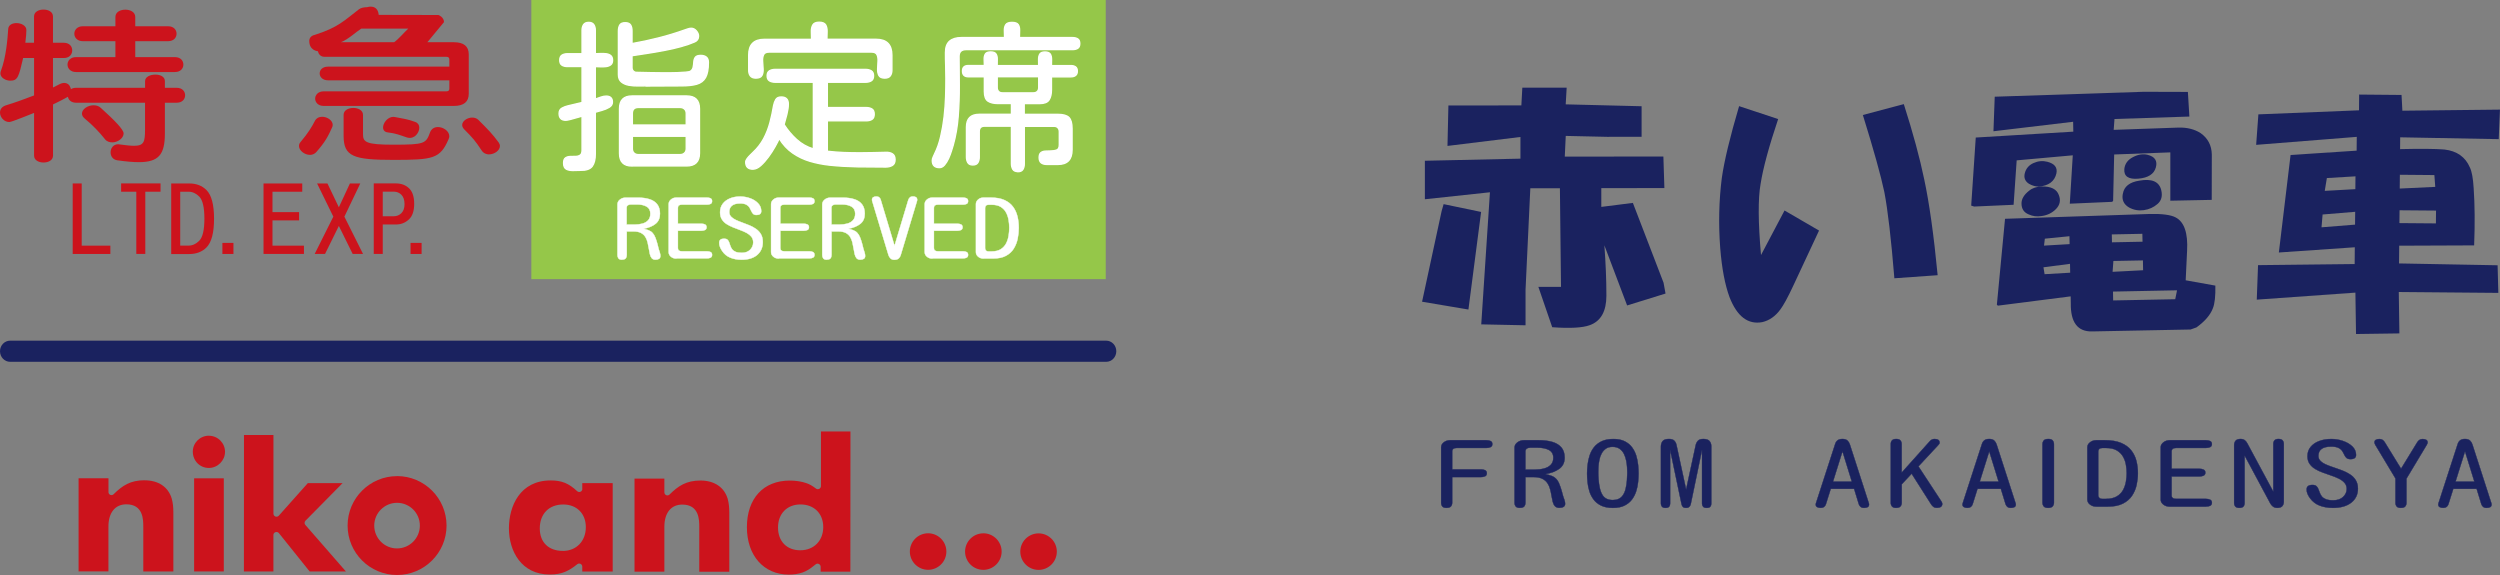 <?xml version="1.0" encoding="UTF-8"?>
<svg id="_レイヤー_2" data-name="レイヤー 2" xmlns="http://www.w3.org/2000/svg" width="569.49" height="130.99" viewBox="0 0 569.49 130.99">
  <rect x="0" y="0" width="569.49" height="130.99" fill="#808080" stroke="none"/>
  <defs>
    <style>
      .cls-1 {
        fill: #95c749;
      }

      .cls-2 {
        stroke-width: .31px;
      }

      .cls-2, .cls-3 {
        fill: #fff;
        stroke: #fff;
      }

      .cls-2, .cls-4 {
        stroke-miterlimit: 10;
      }

      .cls-3 {
        stroke-linecap: round;
        stroke-linejoin: round;
        stroke-width: .09px;
      }

      .cls-4 {
        stroke: #1a225f;
        stroke-width: .08px;
      }

      .cls-4, .cls-5 {
        fill: #1a225f;
      }

      .cls-6 {
        fill: #cc131c;
      }
    </style>
  </defs>
  <g id="_レイヤー_1-2" data-name="レイヤー 1">
    <g>
      <g>
        <g>
          <path class="cls-6" d="M211.42,121.48c-2.29,0-4.16,1.87-4.16,4.16,0,2.29,1.87,4.16,4.16,4.16,2.3,0,4.16-1.87,4.16-4.16,0-2.29-1.86-4.16-4.16-4.16Z"/>
          <path class="cls-6" d="M224,121.49c-2.3,0-4.16,1.87-4.16,4.16,0,2.3,1.86,4.16,4.16,4.16,2.3,0,4.17-1.87,4.17-4.16,0-2.29-1.87-4.16-4.16-4.17Z"/>
          <path class="cls-6" d="M236.59,121.5c-2.3,0-4.17,1.87-4.17,4.16,0,2.29,1.87,4.16,4.16,4.16,2.3,0,4.16-1.87,4.16-4.16,0-2.29-1.86-4.16-4.16-4.16Z"/>
          <path class="cls-6" d="M32.93,109.4c-3.21,0-5.07,1.21-7.04,3.18-.2.2-.5.26-.76.15-.26-.1-.42-.36-.42-.64v-3.14s-6.81,0-6.81,0v21.21s6.8,0,6.8,0v-10.22c0-3.17,1.54-5.06,4.09-5.06,3.86,0,3.85,3.55,3.85,5.06v10.23s6.85,0,6.85,0v-13.44c0-1.25-.11-2.22-.37-3.15-.78-2.65-3.03-4.17-6.19-4.17Z"/>
          <path class="cls-6" d="M47.59,99.25c-2.02,0-3.67,1.62-3.67,3.63,0,2.09,1.61,3.72,3.66,3.72,1.99,0,3.68-1.68,3.68-3.67,0-2.02-1.65-3.67-3.68-3.67Z"/>
          <rect class="cls-6" x="44.22" y="108.96" width="6.76" height="21.21"/>
          <path class="cls-6" d="M69.58,118.62l8.46-8.57h-7.92s-6.61,7.42-6.61,7.42c-.19.21-.5.29-.77.19-.27-.11-.45-.36-.45-.65v-17.92s-6.71,0-6.71,0l-.02,31.08h6.72s0-8.3,0-8.3c0-.3.19-.56.47-.65.27-.1.6-.01.78.22l7.01,8.74h8.26s-9.25-10.61-9.25-10.61c-.24-.27-.22-.69.03-.95Z"/>
          <path class="cls-6" d="M159.57,109.46c-3.21,0-5.07,1.22-7.05,3.19-.2.2-.5.25-.75.15-.26-.11-.43-.36-.43-.64v-3.14h-6.8s0,21.2,0,21.2h6.8s0-10.22,0-10.22c0-3.17,1.53-5.07,4.09-5.06,3.87,0,3.86,3.55,3.86,5.06v10.23s6.84,0,6.84,0v-13.44c0-1.25-.11-2.23-.36-3.15-.78-2.65-3.04-4.18-6.19-4.18Z"/>
          <path class="cls-6" d="M132.65,111.38c0,.28-.17.53-.42.64-.25.11-.55.06-.75-.13-1.93-1.8-3.51-2.44-6.03-2.45-7.02,0-9.51,5.87-9.52,10.89,0,5.25,2.87,10.54,9.28,10.54,2.84,0,4.34-.79,6.3-2.35.2-.16.5-.19.73-.08.24.11.39.36.4.62v1.13s6.93,0,6.93,0v-20.13s-6.93,0-6.93,0v1.3ZM128.2,125.49c-3.24,0-5.24-1.96-5.24-5.11,0-3.32,2.09-5.46,5.34-5.46,3.08,0,5.15,2.07,5.15,5.16,0,3.19-2.15,5.42-5.24,5.42Z"/>
          <path class="cls-6" d="M187.01,110.74c0,.26-.15.5-.39.62-.24.12-.52.1-.73-.06-1-.74-1.44-.97-2.19-1.24-1.09-.38-2.42-.59-3.77-.59-6.03,0-9.78,4.07-9.79,10.62,0,6.46,3.84,10.8,9.55,10.8,1.16,0,2.2-.16,3.16-.49.95-.36,1.53-.69,2.95-1.84.2-.17.5-.21.74-.09.24.12.4.37.4.63v1.13s6.77,0,6.77,0l.02-31.95h-6.72s0,12.45,0,12.45ZM182.29,125.35c-3.07,0-5.07-2.04-5.06-5.2,0-3.14,2.06-5.24,5.11-5.24,3.11,0,5.19,2.07,5.19,5.16,0,3.11-2.15,5.29-5.24,5.28Z"/>
          <path class="cls-6" d="M90.45,108.46c-6.21,0-11.27,5.05-11.27,11.26,0,6.21,5.05,11.26,11.26,11.26,6.22,0,11.27-5.04,11.28-11.25,0-6.22-5.05-11.27-11.26-11.28ZM90.44,124.93c-2.87,0-5.19-2.33-5.19-5.2s2.33-5.19,5.2-5.19c2.87,0,5.2,2.33,5.19,5.2,0,2.86-2.34,5.19-5.2,5.19Z"/>
        </g>
        <path class="cls-5" d="M251.98,82.42H2.31c-1.28,0-2.31-1.08-2.31-2.41s1.03-2.41,2.31-2.41h249.67c1.28,0,2.31,1.08,2.31,2.41s-1.03,2.41-2.31,2.41Z"/>
        <g>
          <path class="cls-6" d="M33.06,23.4h-15.71c-1.13,0-1.74-.62-1.88-1.35-.89.5-2.07,1.12-3.39,1.74v11.65c0,1.08-1.08,1.58-2.16,1.58s-2.16-.5-2.16-1.58v-9.72c-.71.27-5.08,2.08-5.64,2.08-1.22,0-2.12-1.12-2.12-2.16,0-.69.38-1.31,1.27-1.62,2.26-.69,4.47-1.5,6.49-2.28v-8.53h-2.49c-.99,4.28-1.22,5.17-2.92,5.17-1.08,0-2.26-.7-2.26-1.66,0-.15.05-.35.09-.5,1.22-3.16,1.55-7.49,1.69-9.61.05-.93.94-1.35,1.88-1.35,1.08,0,2.26.58,2.26,1.58,0,.7-.09,1.7-.24,2.89h1.98V3.76c0-1.08,1.08-1.58,2.16-1.58s2.16.5,2.16,1.58v5.98h2.45c1.32,0,1.93.85,1.93,1.74s-.61,1.74-1.93,1.74h-2.45v6.71c.56-.27,1.03-.5,1.46-.73.42-.23.8-.31,1.08-.31.71,0,1.22.42,1.41,1,.09.15.09.27.14.42.28-.19.71-.31,1.18-.31h15.71v-1.54c0-.96,1.18-1.47,2.35-1.47,1.08,0,2.16.46,2.16,1.47v1.54h2.68c1.32,0,1.93.85,1.93,1.7s-.61,1.7-1.93,1.7h-2.68v7.02c0,4.78-1.41,6.52-5.93,6.52-1.36,0-2.96-.15-4.89-.42-1.08-.15-1.55-1-1.55-1.81,0-.93.61-1.85,1.74-1.85.09,0,.24.04.33.04,1.41.19,2.49.31,3.29.31,2.26,0,2.49-.93,2.49-3.74v-6.06ZM17.31,16.41c-1.27,0-1.93-.85-1.93-1.7s.66-1.7,1.93-1.7h8.98v-3.63h-7.43c-1.27,0-1.93-.85-1.93-1.7s.66-1.7,1.93-1.7h7.43v-2.12c0-1.12,1.13-1.66,2.26-1.66s2.26.54,2.26,1.66v2.12h7.48c1.32,0,1.93.85,1.93,1.7s-.61,1.7-1.93,1.7h-7.48v3.63h9.03c1.32,0,1.93.85,1.93,1.7s-.61,1.7-1.93,1.7h-22.53ZM25.54,32.43c-.56,0-1.22-.19-1.6-.69-1.32-1.66-2.87-3.28-4.66-4.75-.42-.35-.61-.73-.61-1.12,0-1,1.32-1.89,2.63-1.89.61,0,1.22.15,1.69.62,3.24,2.93,5.17,4.94,5.17,5.79,0,1.08-1.32,2.05-2.63,2.05Z"/>
          <path class="cls-6" d="M97.35,9.62h6.04c2.26,0,3.39.93,3.39,2.78v8.95c0,1.85-1.13,2.78-3.39,2.78h-29.67c-1.27,0-1.93-.85-1.93-1.66s.66-1.66,1.93-1.66h27.93c.47,0,.71-.19.71-.58v-1.93h-27.61c-1.27,0-1.93-.77-1.93-1.58s.66-1.54,1.93-1.54h27.61v-1.66c0-.39-.24-.58-.71-.58h-27.75c-.89,0-1.32-.62-1.5-1.27,0,0-1.95-.13-1.95-2.34,0-.62.38-1.2,1.27-1.39,5.36-1.7,6.73-3.29,10.07-5.84.42-.31,1.13-.46,1.83-.46,0,0,2.4-.82,2.65,1.75l13.62.03s1.25.47,1.25,1.62l-3.79,4.58ZM70.6,35.28c-1.22,0-2.49-1-2.49-2.01,0-.31.09-.62.33-.89,1.74-2.05,2.64-3.55,3.26-4.78.33-.69.99-1,1.69-1,1.13,0,2.4.81,2.4,1.85,0,.19-.05.39-.14.58-.94,2.08-1.56,3.28-3.58,5.59-.38.46-.94.66-1.46.66ZM82.31,6.51c-1.22.77-3.01,2.49-4.66,3.11h12.12c.94-.62,2.54-2.49,3.24-3.11h-10.7ZM78.27,26.17c0-1.08,1.13-1.58,2.21-1.58s2.21.5,2.21,1.58v4.44c0,1.78.75,2.35,6.91,2.35,7.2,0,7.43-.27,8.37-2.82.33-.85,1.03-1.2,1.79-1.2,1.22,0,2.59.93,2.59,2.08,0,.19-.05.42-.14.62-1.93,4.51-3.48,4.78-12.56,4.78s-11.38-.73-11.38-5.48v-4.78ZM94.37,31.11c-.47.31-1.03.4-1.66.21-1.67-.57-2.64-.97-4.33-1.15-.48-.05-.77-.23-.96-.52-.46-.71.12-2.06,1.06-2.67.43-.28.95-.44,1.48-.32,1.86.35,2.95.49,4.66,1.13.31.12.53.3.68.52.53.81.03,2.19-.92,2.81ZM111.44,35.18c-.66,0-1.32-.27-1.74-.93-1.46-2.2-1.93-2.75-4-4.84-.28-.31-.42-.62-.42-.93,0-.93,1.18-1.7,2.3-1.7.52,0,.99.16,1.36.5,2.3,2.28,3.24,3.26,4.66,5.18.19.27.28.54.28.81,0,1-1.27,1.89-2.45,1.89Z"/>
        </g>
        <g>
          <path class="cls-6" d="M25.14,55.96v1.89h-8.58v-16.06h2.05v14.17h6.54Z"/>
          <path class="cls-6" d="M33.1,43.67v14.17h-2.05v-14.17h-3.46v-1.89h8.98v1.89h-3.46Z"/>
          <path class="cls-6" d="M39,57.85v-16.06h4.09c1.63,0,2.94.5,3.94,1.5,1.15,1.15,1.73,3.33,1.73,6.54s-.58,5.38-1.73,6.54c-1,1-2.31,1.5-3.94,1.5h-4.09ZM41.05,43.67v12.28h1.89c.89,0,1.71-.37,2.44-1.1.79-.79,1.18-2.47,1.18-5.04s-.39-4.25-1.18-5.04c-.74-.73-1.55-1.1-2.44-1.1h-1.89Z"/>
          <path class="cls-6" d="M53.18,57.85h-2.52v-2.52h2.52v2.52Z"/>
          <path class="cls-6" d="M62.07,43.67v4.65h6.06v1.89h-6.06v5.75h7.17v1.89h-9.21v-16.06h8.82v1.89h-6.77Z"/>
          <path class="cls-6" d="M82.7,57.85h-2.36l-3.15-6.38-3.15,6.38h-2.36l4.25-8.5-3.7-7.56h2.36l2.6,5.43,2.52-5.43h2.36l-3.62,7.56,4.25,8.5Z"/>
          <path class="cls-6" d="M87.19,51.15v6.69h-2.05v-16.06h5.04c1.26,0,2.28.39,3.07,1.18.73.74,1.1,1.89,1.1,3.46s-.37,2.73-1.1,3.46c-.84.84-1.86,1.26-3.07,1.26h-2.99ZM87.19,43.67v5.59h2.52c.68,0,1.26-.24,1.73-.71.47-.47.71-1.15.71-2.05,0-.94-.24-1.65-.71-2.13s-1.05-.71-1.73-.71h-2.52Z"/>
          <path class="cls-6" d="M96.04,57.85h-2.52v-2.52h2.52v2.52Z"/>
        </g>
        <g>
          <rect class="cls-1" x="121.04" width="130.84" height="63.59"/>
          <g>
            <path class="cls-2" d="M132.28,38.8c-.51,0-1.06.01-1.68.04-.61.02-1.14-.07-1.57-.29s-.65-.69-.65-1.41c0-.58.14-.97.43-1.17s.64-.31,1.06-.32c.42-.01.84-.02,1.24-.02s.76-.1,1.05-.29c.29-.19.43-.56.43-1.12v-7.76c-.22.05-.58.15-1.1.31-.52.16-1.03.3-1.53.43-.5.13-.87.2-1.08.2-1.01,0-1.52-.52-1.52-1.55,0-.58.22-.99.67-1.23.44-.24.9-.41,1.35-.51l3.21-.76v-8.19h-3.32c-.51,0-.93-.1-1.26-.31s-.5-.58-.5-1.14.17-.94.5-1.15.76-.32,1.26-.32h3.32v-5.34c0-.5.11-.93.34-1.28.23-.35.62-.52,1.17-.52s.94.17,1.17.52c.23.35.34.78.34,1.28v5.34c.31,0,.69-.01,1.14-.04.44-.02.88-.01,1.3.04.42.05.78.18,1.06.4s.43.58.43,1.08-.14.83-.43,1.05-.65.35-1.08.4c-.43.05-.87.06-1.3.04-.43-.02-.81-.04-1.12-.04v7.4c.34-.12.74-.27,1.21-.43s.88-.25,1.25-.25c.96,0,1.44.46,1.44,1.37,0,.5-.25.9-.74,1.19-.49.29-1.05.52-1.66.69-.61.17-1.11.31-1.5.43v9.53c0,1.2-.23,2.12-.69,2.76-.46.64-1.35.96-2.67.96ZM147.15,19.56c-.5,0-1.11,0-1.8.02-.7.01-1.39-.04-2.08-.16-.68-.12-1.26-.37-1.71-.74-.46-.37-.69-.93-.69-1.68V7.04c0-.55.11-1,.32-1.35s.63-.52,1.23-.52,1.01.17,1.23.52.32.8.32,1.35v2.89c2.04-.36,4.07-.79,6.06-1.3,2-.5,3.97-1.11,5.92-1.8.22-.07.46-.16.74-.25.28-.1.53-.14.78-.14.43,0,.82.19,1.15.58.34.39.51.78.51,1.19,0,.65-.3,1.09-.9,1.34-.87.38-1.91.75-3.14,1.08-1.23.34-2.51.63-3.86.88-1.35.25-2.65.48-3.92.67-1.26.19-2.38.36-3.34.51v2.74c0,.29.1.54.29.74.19.2.43.31.72.31l3.18.07c1.06.02,2.12.04,3.18.04h1.1c.57,0,1.2-.01,1.89-.04s1.32-.06,1.86-.11.88-.11,1.03-.18c.36-.22.58-.52.67-.92.08-.4.14-.81.16-1.23.02-.42.14-.78.34-1.06.2-.29.62-.43,1.25-.43.53,0,.95.13,1.26.38.31.25.47.66.47,1.21,0,1.54-.22,2.69-.65,3.45s-1.1,1.26-2,1.52-2.06.38-3.48.38-2.69,0-4.04.02c-1.35.01-2.69.02-4.04.02ZM143.97,37.82c-1.9,0-2.85-.96-2.85-2.89v-10.18c0-1.92.95-2.89,2.85-2.89h12.45c1.95,0,2.92.97,2.92,2.92v10.1c0,1.95-.97,2.92-2.92,2.92h-12.45ZM144.05,28.48h12.27v-2.63c0-.43-.13-.77-.4-1.01-.26-.24-.6-.36-1.01-.36h-9.49c-.91,0-1.37.46-1.37,1.37v2.63ZM145.42,35.22h9.49c.41,0,.75-.12,1.01-.36.27-.24.4-.58.4-1.01v-2.81h-12.27v2.85c0,.41.13.73.38.97.25.24.58.36.99.36Z"/>
            <path class="cls-2" d="M171.53,38.54c-1.11,0-1.66-.54-1.66-1.62,0-.24.11-.51.32-.79s.46-.56.72-.81c.26-.25.47-.45.61-.6,1.01-.94,1.82-1.99,2.44-3.14.61-1.15,1.09-2.38,1.43-3.66s.61-2.58.83-3.88c.1-.5.26-.96.49-1.35.23-.4.64-.6,1.25-.6,1.08,0,1.62.54,1.62,1.62,0,.65-.11,1.43-.34,2.35-.23.91-.44,1.68-.63,2.31.79,1.25,1.74,2.38,2.85,3.39,1.11,1.01,2.38,1.73,3.82,2.16v-15.19h-8.73c-.5,0-.93-.11-1.28-.32-.35-.22-.52-.6-.52-1.15s.18-.93.54-1.14.78-.31,1.26-.31h20.64c.48,0,.9.1,1.26.31s.54.58.54,1.14-.17.94-.52,1.15c-.35.22-.78.32-1.28.32h-8.73v5.77h8.84c.53,0,.97.11,1.32.32s.52.61.52,1.19-.17.97-.52,1.19-.79.32-1.32.32h-8.84v6.93c1.23.14,2.46.24,3.7.29,1.24.05,2.48.07,3.74.07.99,0,1.98-.01,2.98-.04,1-.02,1.99-.05,2.98-.07.55-.02,1.03.09,1.43.34.4.25.6.69.6,1.32s-.21,1.09-.63,1.33-.92.36-1.5.36c-2.12,0-4.25-.02-6.41-.05-2.15-.04-4.29-.16-6.41-.38-1.54-.17-3.02-.46-4.44-.88-1.42-.42-2.73-1.05-3.93-1.88s-2.22-1.93-3.07-3.3c-.19.46-.51,1.07-.94,1.84s-.93,1.55-1.5,2.33c-.57.78-1.16,1.44-1.77,1.99s-1.2.81-1.75.81ZM172.18,17.79c-.58,0-.99-.17-1.25-.5s-.38-.77-.38-1.3v-3.46c0-2.38,1.19-3.57,3.57-3.57h10.75c0-.53-.01-1.09-.04-1.7s.08-1.12.31-1.55.72-.65,1.46-.65,1.27.21,1.5.63c.23.42.33.93.31,1.53-.02.6-.04,1.18-.04,1.73h11.19c2.41,0,3.61,1.2,3.61,3.61v3.43c0,.53-.13.96-.38,1.3-.25.34-.67.5-1.25.5-.67,0-1.12-.2-1.33-.6s-.31-.89-.29-1.48.05-1.18.09-1.77c.04-.59-.04-1.08-.23-1.48-.19-.4-.61-.6-1.26-.6h-23.31c-.65,0-1.07.2-1.26.6s-.27.89-.23,1.48c.04.59.07,1.18.11,1.77s-.05,1.08-.27,1.48-.67.6-1.37.6Z"/>
            <path class="cls-2" d="M213.99,38.18c-1.08,0-1.62-.54-1.62-1.62,0-.27.07-.53.2-.79.13-.26.25-.52.34-.76.58-1.15,1.03-2.45,1.37-3.9.34-1.44.6-2.94.78-4.49.18-1.55.29-3.07.34-4.56s.07-2.87.07-4.15c0-.99-.02-1.97-.05-2.96-.04-.99-.05-1.97-.05-2.96,0-1.2.31-2.07.94-2.62.63-.54,1.52-.81,2.67-.81h9.85c0-.53-.01-1.06-.04-1.59-.02-.53.08-.97.31-1.33.23-.36.7-.54,1.43-.54s1.23.18,1.44.54c.22.36.31.81.29,1.33-.02.53-.04,1.06-.04,1.59h12.09c.48,0,.88.1,1.19.29.31.19.47.55.47,1.08s-.16.89-.47,1.08c-.31.19-.71.29-1.19.29h-24.25c-1.06,0-1.59.52-1.59,1.55.02,2.07.04,4.28.05,6.64.01,2.36-.07,4.7-.25,7.04-.18,2.33-.56,4.52-1.14,6.57-.1.31-.23.75-.4,1.3-.17.55-.39,1.12-.65,1.7-.27.58-.57,1.07-.92,1.48-.35.41-.74.61-1.17.61ZM231.85,39.09c-.55,0-.93-.18-1.14-.54-.21-.36-.31-.78-.31-1.26v-8.55h-6.1c-.82,0-1.23.41-1.23,1.23v5.81c0,.51-.11.93-.32,1.28-.22.35-.6.52-1.15.52s-.93-.18-1.14-.54c-.21-.36-.31-.78-.31-1.26v-6.82c0-1.95.97-2.92,2.92-2.92h7.33v-2.45h-3.03c-.99,0-1.76-.18-2.31-.54-.55-.36-.83-1.09-.83-2.2v-3.36h-3.64c-.89,0-1.34-.43-1.34-1.3s.45-1.26,1.34-1.26h3.64c0-.46-.01-.92-.04-1.39-.02-.47.06-.87.25-1.21s.6-.5,1.23-.5,1.03.16,1.23.49.28.73.27,1.21c-.01.48-.02.95-.02,1.41h9.45c0-.46,0-.92-.02-1.39-.01-.47.08-.87.27-1.21.19-.34.59-.5,1.19-.5s1.03.17,1.23.5c.19.34.28.74.27,1.21-.01.47-.02.93-.02,1.39h4.44c.43,0,.78.1,1.05.29.27.19.4.52.4.97s-.13.79-.4.99c-.27.21-.61.31-1.05.31h-4.44v2.96c0,.96-.18,1.73-.54,2.29-.36.57-1.08.85-2.17.85h-3.5v2.45h7.69c1.2,0,2.04.24,2.51.72.47.48.7,1.32.7,2.53v4.84c0,2.21-1.07,3.32-3.21,3.32h-2.56c-.53,0-.95-.12-1.26-.36s-.47-.64-.47-1.19.13-.93.4-1.14c.26-.2.6-.32.99-.34.4-.02.8-.04,1.21-.04.53,0,.99-.07,1.39-.22.4-.14.6-.54.6-1.19v-2.99c0-.36-.11-.66-.32-.88s-.5-.34-.87-.34h-6.78v8.55c0,.51-.11.93-.32,1.28-.22.35-.6.52-1.15.52ZM228.35,21.15h7.07c.36,0,.65-.11.87-.32s.32-.5.32-.87v-2.49h-9.45v2.49c0,.36.11.65.32.87s.5.32.87.32Z"/>
          </g>
          <g>
            <path class="cls-3" d="M141.71,59.16c-.4,0-.68-.1-.83-.31-.15-.21-.22-.46-.22-.75v-11.56c0-.42.18-.77.55-1.07.36-.3.8-.45,1.31-.45h2.79c1.01,0,1.89.12,2.65.36.75.24,1.34.62,1.75,1.16.42.53.63,1.25.63,2.14,0,1-.34,1.78-1.02,2.31-.68.54-1.58.91-2.71,1.12.39.09.76.2,1.13.34.36.14.67.34.9.6.25.26.47.62.65,1.08.18.47.33.94.46,1.42.13.48.23.88.3,1.2.07.23.16.49.25.77.09.28.13.54.13.79,0,.29-.1.51-.3.64s-.47.2-.82.2c-.37,0-.66-.12-.85-.35-.19-.23-.34-.54-.42-.92-.09-.38-.17-.8-.24-1.26-.07-.46-.16-.92-.27-1.38s-.28-.88-.51-1.26-.56-.69-.99-.92c-.43-.23-1-.35-1.7-.35h-1.56v5.36c0,.29-.07.55-.22.75-.15.21-.42.31-.83.31ZM142.75,51.17h1.74c.68,0,1.3-.08,1.85-.23.55-.15.99-.41,1.32-.78s.49-.86.49-1.47c0-.77-.29-1.32-.86-1.64-.57-.32-1.29-.48-2.16-.48h-1.45c-.28,0-.51.07-.68.2s-.26.32-.26.57v3.82Z"/>
            <path class="cls-3" d="M154.08,58.9c-.49,0-.91-.14-1.25-.43-.34-.29-.51-.63-.51-1.04v-10.95c0-.39.17-.73.52-1.03s.76-.44,1.24-.44h6.95c.34,0,.63.06.85.17.22.12.33.33.33.63s-.11.52-.33.63c-.22.12-.51.17-.85.17h-5.72c-.6,0-.89.25-.89.73v3.62h5.32c.34,0,.63.06.86.17.23.12.35.33.35.63s-.12.52-.35.63-.52.17-.86.17h-5.32v3.95c0,.49.3.74.89.74h5.72c.34,0,.63.06.85.17.22.12.33.33.33.63s-.11.52-.33.63c-.22.12-.51.17-.85.17h-6.95Z"/>
            <path class="cls-3" d="M168.92,59.16c-.95,0-1.81-.16-2.57-.47s-1.38-.82-1.85-1.53c-.19-.28-.35-.58-.48-.89-.13-.31-.19-.63-.19-.96,0-.63.37-.94,1.12-.94.34,0,.6.08.76.23.16.15.29.35.38.6s.18.5.27.78c.09.28.22.54.4.78.18.25.44.44.79.6.35.15.82.23,1.42.23.82,0,1.46-.24,1.92-.71.46-.47.69-1.03.69-1.66,0-.51-.14-.94-.41-1.29-.28-.34-.64-.63-1.08-.87-.45-.24-.94-.46-1.47-.65s-1.08-.4-1.62-.62-1.04-.47-1.48-.75c-.45-.29-.81-.65-1.08-1.08s-.41-.97-.41-1.61c0-.75.2-1.39.6-1.92s.95-.94,1.64-1.23c.69-.29,1.47-.43,2.33-.43.77,0,1.53.13,2.26.39.73.26,1.34.64,1.82,1.14s.73,1.09.73,1.79c0,.59-.36.88-1.07.88-.36,0-.62-.09-.79-.27s-.31-.4-.42-.66c-.11-.26-.25-.52-.4-.78-.16-.26-.4-.48-.73-.65-.33-.18-.8-.27-1.41-.27-.79,0-1.4.16-1.82.48-.42.32-.64.81-.64,1.47,0,.43.14.79.41,1.07.28.29.64.54,1.09.75s.95.42,1.5.61c.54.19,1.09.4,1.63.63.54.23,1.04.5,1.5.83s.82.73,1.09,1.2c.28.48.41,1.07.41,1.76,0,1.23-.43,2.2-1.28,2.93-.86.73-2.04,1.09-3.54,1.09Z"/>
            <path class="cls-3" d="M177.41,58.9c-.49,0-.91-.14-1.25-.43-.34-.29-.51-.63-.51-1.04v-10.95c0-.39.17-.73.52-1.03s.76-.44,1.24-.44h6.95c.34,0,.63.06.85.17.22.12.33.33.33.63s-.11.52-.33.63c-.22.12-.51.17-.85.17h-5.72c-.6,0-.89.25-.89.73v3.62h5.32c.34,0,.63.06.86.17.23.12.35.33.35.63s-.12.52-.35.63-.52.17-.86.17h-5.32v3.95c0,.49.3.74.89.74h5.72c.34,0,.63.06.85.17.22.12.33.33.33.63s-.11.52-.33.63c-.22.12-.51.17-.85.17h-6.95Z"/>
            <path class="cls-3" d="M188.36,59.16c-.4,0-.68-.1-.83-.31-.15-.21-.22-.46-.22-.75v-11.56c0-.42.18-.77.55-1.07.36-.3.8-.45,1.31-.45h2.79c1.01,0,1.89.12,2.65.36.75.24,1.34.62,1.75,1.16.42.53.63,1.25.63,2.14,0,1-.34,1.78-1.02,2.31-.68.54-1.58.91-2.71,1.12.39.09.76.2,1.13.34.36.14.67.34.9.6.25.26.47.62.65,1.08.18.47.33.94.46,1.42.13.48.23.88.3,1.2.07.23.16.49.25.77.09.28.13.54.13.79,0,.29-.1.51-.3.64s-.47.2-.82.2c-.37,0-.66-.12-.85-.35-.19-.23-.34-.54-.42-.92-.09-.38-.17-.8-.24-1.26-.07-.46-.16-.92-.27-1.38s-.28-.88-.51-1.26-.56-.69-.99-.92c-.43-.23-1-.35-1.7-.35h-1.56v5.36c0,.29-.07.55-.22.75-.15.21-.42.31-.83.31ZM189.41,51.17h1.74c.68,0,1.3-.08,1.85-.23.55-.15.99-.41,1.32-.78s.49-.86.49-1.47c0-.77-.29-1.32-.86-1.64-.57-.32-1.29-.48-2.16-.48h-1.45c-.28,0-.51.07-.68.2s-.26.32-.26.57v3.82Z"/>
            <path class="cls-3" d="M203.78,59.18c-.42,0-.73-.11-.95-.34-.22-.23-.37-.49-.46-.8l-3.69-12.25s-.03-.07-.03-.15c0-.07-.01-.12-.01-.13,0-.26.09-.45.27-.57.18-.12.42-.18.71-.18.28,0,.51.07.67.21.16.14.28.32.33.52l3.15,10.49,3.13-10.42c.07-.22.19-.41.36-.57.16-.16.39-.24.69-.24s.54.06.71.18.27.31.27.57c0,.01,0,.06-.01.13,0,.07-.02.12-.03.15l-3.71,12.33c-.09.31-.25.56-.47.76s-.54.3-.94.3Z"/>
            <path class="cls-3" d="M212.4,58.9c-.49,0-.91-.14-1.25-.43-.34-.29-.51-.63-.51-1.04v-10.95c0-.39.17-.73.52-1.03s.76-.44,1.24-.44h6.95c.34,0,.63.06.85.17.22.12.33.33.33.63s-.11.52-.33.63c-.22.12-.51.17-.85.17h-5.72c-.6,0-.89.25-.89.73v3.62h5.32c.34,0,.63.06.86.17.23.12.35.33.35.63s-.12.52-.35.63-.52.17-.86.17h-5.32v3.95c0,.49.3.74.89.74h5.72c.34,0,.63.06.85.17.22.12.33.33.33.63s-.11.52-.33.63c-.22.12-.51.17-.85.17h-6.95Z"/>
            <path class="cls-3" d="M224.07,58.9c-.49,0-.91-.14-1.25-.43-.34-.29-.51-.63-.51-1.04v-10.95c0-.39.17-.73.51-1.03s.75-.44,1.23-.44h1.61c1.28,0,2.33.19,3.16.57.83.38,1.48.89,1.95,1.54.48.65.81,1.39,1.01,2.21s.29,1.69.29,2.6c0,.8-.08,1.61-.25,2.42-.16.82-.46,1.57-.88,2.26s-1.02,1.24-1.78,1.65c-.76.42-1.74.62-2.93.62h-2.17ZM225.21,57.28h.63c.89,0,1.61-.17,2.14-.51s.94-.79,1.22-1.33c.28-.54.46-1.13.56-1.76.1-.63.15-1.23.15-1.79s-.05-1.13-.15-1.74c-.1-.61-.28-1.18-.56-1.71-.28-.53-.68-.97-1.21-1.3-.53-.34-1.22-.5-2.07-.5h-.74c-.27,0-.47.07-.59.21-.13.14-.19.32-.19.52v9.19c0,.2.07.37.2.51.13.15.34.22.6.22Z"/>
          </g>
        </g>
      </g>
      <g>
        <g>
          <path class="cls-5" d="M323.94,68.74l4.46-20.67.45-1.57,8.54,1.78-2.89,22.23-10.56-1.78ZM324.57,36.62l21.78-.48v-4.94s-16.62,2.04-16.62,2.04l.21-9.21,16.62-.02.22-4.04h10.1s-.22,3.8-.22,3.8l17.29.43v6.96s-7.85.01-7.85.01l-9.43-.21-.22,4.72,22.46-.03.23,7.19-14.37.02v4.27s7.19-.91,7.19-.91l6.99,18.18.45,2.47-8.75,2.71-5.18-13.69c.3,4.04.46,7.86.46,11.45,0,3.59-1.27,5.84-3.81,6.74-1.65.6-4.49.75-8.53.46l-3.16-9.2h5.16s-.25-22.46-.25-22.46h-6.74s-1.09,23.14-1.09,23.14v8.08s-10.09-.21-10.09-.21l1.98-30.09-14.82,1.59v-8.76Z"/>
          <path class="cls-5" d="M405.06,27.11c-2.1,6.25-3.44,11.18-4.01,14.81-.59,3.33-.56,8.72.1,16.18l5.36-10.15,7.86,4.57-5.91,12.65c-1.22,2.61-2.19,4.38-2.89,5.31-1.13,1.55-2.5,2.52-4.13,2.9-3.27.61-5.76-1.3-7.47-5.71-1.03-2.8-1.74-6.51-2.11-11.14-.42-5.52-.29-10.85.36-15.98.56-3.92,1.87-9.38,3.94-16.37l8.91,2.95ZM433.68,23.72c2.12,6.64,3.66,12.34,4.64,17.09,1.15,5.34,2.18,12.64,3.07,21.88l-9.86.7c-.73-8.96-1.49-15.51-2.29-19.67-.78-3.71-2.41-9.55-4.89-17.53l9.32-2.47Z"/>
          <path class="cls-5" d="M450.08,31.33l22.21-1.34-.04-2.25-18.15,2.16.29-7.87,33.89-1.12,10.11.03.34,5.61-17.06.56-.18,2.47,14.81-.52c1.94-.04,3.6.38,4.97,1.25,1.67,1.17,2.53,2.8,2.57,4.89l-.02,10.33-9.43.19v-11.01s-12.79.48-12.79.48l-.24,10.56-.22.23-9.65.42.68-11.02-12.78,1.15-.7,10.12-8.98.4-.68-.21,1.04-15.52ZM456.74,49.84l32.99-1.1c2.84-.06,4.79.21,5.86.78,1.96,1.01,2.84,3.54,2.62,7.59l-.32,6.74,6.76,1.21c.05,2.4-.14,4.12-.57,5.18-.57,1.51-1.82,2.96-3.73,4.34l-1.34.48-22.45.44c-3.29.07-4.91-2.08-4.84-6.42l-.03-1.57-16.58,2.12-.23-.22,1.86-19.58ZM460.49,46.39c-.02-1.05.56-2.03,1.74-2.95.74-.61,1.7-.93,2.9-.96,2.09-.04,3.38.61,3.86,1.94.47,1.19.27,2.24-.61,3.16-.88.92-1.99,1.46-3.34,1.64-1.05.17-2.02.04-2.93-.39-1.06-.43-1.6-1.24-1.62-2.44ZM461.25,39.42c.28-1.05.94-1.82,1.98-2.28,1.04-.47,2.08-.56,3.14-.29,1.65.42,2.35,1.3,2.07,2.65-.41,1.8-1.74,2.81-3.98,3-.75.01-1.5-.19-2.26-.63-.91-.58-1.23-1.4-.95-2.45ZM471.45,55.61l-.04-1.8-5.6.56-.19,1.58,5.83-.34ZM465.75,62.46l5.83-.34-.04-2.02-6.05.79.26,1.57ZM488.06,55.06l-.04-1.8-6.96.14.04,1.8,6.96-.14ZM488.19,61.57l-.04-2.25-6.73.13-.18,2.47,6.96-.36ZM495.51,68.16l.41-2.03-14.59.29.04,2.02,14.14-.28ZM483.58,44.14c.27-1.65,1.52-2.65,3.76-2.99,2.83-.51,4.5.21,4.98,2.15.32,1.34.05,2.4-.84,3.16-.88.77-1.92,1.24-3.12,1.41-1.2.17-2.32-.03-3.38-.61-1.22-.72-1.68-1.76-1.41-3.12ZM483.91,38.52c.12-1.2.78-2.11,1.97-2.73,1.18-.62,2.3-.79,3.36-.52,1.65.42,2.27,1.38,1.85,2.88-.42,1.51-1.75,2.36-3.99,2.55-2.24.19-3.31-.53-3.19-2.18Z"/>
          <path class="cls-5" d="M514.46,26.05l22.91-.92.03-3.59,9.66.09.19,3.59,22.23-.25-.28,6.73-22.45-.42-.02,2.69c4.64-.11,8.01-.08,10.1.09,2.84.33,4.77,1.69,5.8,4.09.44.9.73,2.48.86,4.72.26,3.75.3,8.09.11,13.03l-17.07.07-.04,4.04,22.45.42.17,6.29-22.68-.2.14,9.43-9.88.14-.14-9.43-22.47,1.6.29-7.86,22.01-.25.03-3.82-17.3,1.19,2.67-22.21,15.05-.99.03-3.14-22.92,1.82.51-6.96ZM536.54,43.09l.03-2.92-6.52.39-.48,2.92,6.97-.39ZM536.47,51.17l.03-2.92-7.42.61-.25,2.92,7.64-.61ZM554.74,42.58l-.2-2.7-7.86-.07-.03,3.14,8.09-.38ZM554.89,50.89l.03-2.92-8.31-.07-.03,2.92,8.31.07Z"/>
        </g>
        <g>
          <path class="cls-4" d="M329.52,115.69c-.47,0-.8-.11-.97-.34-.18-.23-.26-.5-.26-.82v-12.65c0-.44.2-.82.61-1.13.4-.31.9-.47,1.47-.47h8.19c.4,0,.74.06,1,.19.26.13.39.36.39.69s-.13.56-.39.69c-.26.13-.6.19-1,.19h-6.71c-.7,0-1.05.27-1.05.8v4.08h6.5c.4,0,.74.06,1,.19.26.13.39.36.39.69s-.13.56-.39.69c-.26.13-.6.19-1,.19h-6.5v5.84c0,.33-.09.61-.28.83-.18.22-.51.33-.99.33Z"/>
          <path class="cls-4" d="M346.24,115.69c-.47,0-.8-.11-.97-.34-.18-.23-.26-.5-.26-.82v-12.59c0-.45.22-.84.65-1.17.43-.33.94-.49,1.54-.49h3.29c1.19,0,2.23.13,3.12.39.89.26,1.58.68,2.07,1.26s.74,1.36.74,2.33c0,1.09-.4,1.93-1.2,2.52-.8.59-1.86.99-3.2,1.22.46.09.9.22,1.33.37s.79.37,1.07.65c.3.28.55.67.76,1.18.21.51.39,1.02.54,1.55s.27.96.36,1.31c.09.25.18.53.29.84.1.31.16.59.16.86,0,.32-.12.55-.36.7-.24.15-.56.22-.96.22-.44,0-.77-.13-1-.38-.23-.25-.4-.59-.5-1-.1-.41-.2-.87-.28-1.37-.08-.5-.18-1-.32-1.5-.13-.5-.33-.96-.61-1.37-.27-.41-.66-.75-1.17-1-.51-.25-1.18-.38-2-.38h-1.84v5.84c0,.32-.09.59-.26.82-.18.23-.5.34-.97.34ZM347.47,106.98h2.05c.81,0,1.54-.08,2.19-.25s1.17-.45,1.55-.85c.39-.4.58-.93.58-1.6,0-.84-.34-1.43-1.01-1.78-.68-.35-1.52-.52-2.54-.52h-1.71c-.33,0-.6.07-.8.22-.2.15-.3.35-.3.62v4.16Z"/>
          <path class="cls-4" d="M367.4,115.69c-1.05,0-1.94-.17-2.65-.51-.71-.34-1.28-.79-1.71-1.36-.43-.57-.76-1.19-.97-1.88-.22-.69-.36-1.38-.43-2.09-.07-.71-.11-1.36-.11-1.96s.04-1.28.12-1.99c.08-.71.23-1.42.45-2.11.22-.69.55-1.32.99-1.89.44-.57,1.02-1.02,1.74-1.37.72-.35,1.62-.52,2.69-.52s1.9.17,2.59.52c.69.35,1.25.81,1.67,1.38.42.57.74,1.21.95,1.9.21.69.35,1.39.42,2.09.07.7.11,1.34.11,1.93s-.04,1.25-.11,1.96c-.07.71-.21,1.41-.43,2.1s-.54,1.33-.97,1.9c-.43.57-1,1.03-1.7,1.38-.7.35-1.58.52-2.63.52ZM367.38,113.91c.98,0,1.72-.32,2.21-.96.33-.43.57-.96.72-1.59.15-.63.25-1.28.3-1.93.05-.65.08-1.21.08-1.68,0-.33-.01-.75-.04-1.24-.03-.49-.09-1.01-.2-1.56-.11-.55-.28-1.06-.51-1.54-.24-.48-.57-.87-.99-1.17-.42-.3-.96-.45-1.61-.45s-1.15.14-1.55.43c-.4.29-.72.66-.96,1.11-.24.45-.41.94-.51,1.47-.11.53-.17,1.03-.2,1.51-.03.48-.04.88-.04,1.2,0,.48.02,1.06.07,1.73.04.67.14,1.34.29,1.99.15.65.37,1.2.67,1.64.47.69,1.23,1.04,2.26,1.04Z"/>
          <path class="cls-4" d="M379.41,115.69c-.39,0-.66-.09-.82-.28s-.24-.41-.24-.68v-13.03c0-.48.13-.88.39-1.21s.75-.49,1.45-.49c.56,0,.97.13,1.22.4.25.27.42.59.49.98l2.19,10.14,2.19-10.14c.09-.39.26-.71.51-.98.25-.27.66-.4,1.22-.4.7,0,1.18.17,1.44.5s.38.73.38,1.2v13.03c0,.27-.08.49-.22.68s-.43.28-.83.28-.66-.09-.82-.28-.24-.41-.24-.68v-12.27l-2.58,12.41c-.05.21-.16.4-.32.57s-.4.25-.74.25-.57-.08-.72-.23-.25-.34-.3-.57l-2.61-12.43v12.27c0,.27-.08.49-.22.68-.15.19-.43.28-.83.28Z"/>
          <path class="cls-4" d="M414.76,115.69c-.33,0-.61-.06-.82-.18-.21-.12-.32-.31-.32-.58,0-.03,0-.08.01-.16,0-.08.02-.13.04-.14l4.37-13.47c.1-.35.29-.63.54-.84s.63-.32,1.12-.32.89.12,1.15.36c.25.24.43.53.54.88l4.32,13.39s.03.06.04.14c0,.08.01.13.01.16,0,.27-.1.46-.3.58-.2.12-.48.18-.83.18s-.6-.08-.79-.24c-.19-.16-.32-.35-.4-.58l-1.08-3.52h-5.32l-1.11,3.52c-.07.23-.2.42-.4.58s-.46.24-.79.24ZM417.55,109.7h4.29l-2.13-6.88-2.16,6.88Z"/>
          <path class="cls-4" d="M431.95,115.69c-.46,0-.78-.11-.96-.33-.18-.22-.28-.49-.28-.81v-13.41c0-.32.09-.59.28-.81.18-.22.5-.33.96-.33s.78.11.96.33c.18.22.28.49.28.81v6.52l6.4-7.14c.12-.15.28-.27.46-.37.18-.1.39-.15.62-.15.77,0,1.16.28,1.16.84,0,.11-.04.22-.12.33-.08.11-.16.21-.25.29l-4.45,4.78,5.19,7.92c.07.09.13.2.17.31.04.11.07.22.07.33,0,.29-.11.51-.33.66-.22.15-.52.22-.91.22-.32,0-.57-.07-.76-.22-.19-.15-.36-.32-.5-.52l-4.48-7.04-2.26,2.42v4.22c0,.32-.09.59-.28.81-.18.22-.5.33-.96.33Z"/>
          <path class="cls-4" d="M448.19,115.69c-.33,0-.61-.06-.82-.18-.21-.12-.32-.31-.32-.58,0-.03,0-.08.01-.16,0-.08.02-.13.04-.14l4.37-13.47c.1-.35.29-.63.54-.84s.63-.32,1.12-.32.89.12,1.15.36c.25.24.43.53.54.88l4.32,13.39s.03.06.04.14c0,.08.01.13.01.16,0,.27-.1.46-.3.58-.2.12-.48.18-.83.18s-.6-.08-.79-.24c-.19-.16-.32-.35-.4-.58l-1.08-3.52h-5.32l-1.11,3.52c-.07.23-.2.42-.4.58s-.46.24-.79.24ZM450.98,109.7h4.29l-2.13-6.88-2.16,6.88Z"/>
          <path class="cls-4" d="M466.56,115.69c-.49,0-.83-.12-1.01-.35-.18-.23-.28-.52-.28-.85v-13.29c0-.35.1-.63.29-.86.19-.23.53-.34,1.03-.34s.83.11,1.01.34.28.51.28.86v13.29c0,.33-.1.62-.29.85-.19.23-.54.35-1.03.35Z"/>
          <path class="cls-4" d="M477.57,115.41c-.58,0-1.07-.16-1.47-.47-.4-.31-.61-.69-.61-1.13v-11.93c0-.43.2-.8.61-1.12.4-.32.89-.48,1.45-.48h1.9c1.51,0,2.75.21,3.73.62.97.41,1.74.97,2.3,1.68.56.71.96,1.51,1.18,2.41.23.9.34,1.84.34,2.83,0,.87-.1,1.75-.29,2.64-.19.89-.54,1.71-1.04,2.46-.5.75-1.2,1.35-2.09,1.8-.9.45-2.04.68-3.45.68h-2.55ZM478.91,113.65h.74c1.05,0,1.9-.19,2.53-.56s1.11-.86,1.44-1.45c.32-.59.54-1.23.66-1.92s.17-1.34.17-1.95-.06-1.23-.17-1.89-.33-1.28-.66-1.86c-.33-.58-.8-1.05-1.42-1.42-.62-.37-1.44-.55-2.44-.55h-.87c-.32,0-.55.08-.7.23s-.22.34-.22.57v10c0,.21.08.4.24.56.16.16.39.24.71.24Z"/>
          <path class="cls-4" d="M494.28,115.41c-.58,0-1.07-.16-1.47-.47-.4-.31-.61-.69-.61-1.13v-11.93c0-.43.21-.8.62-1.12s.9-.48,1.46-.48h8.19c.4,0,.74.06,1,.19.26.13.39.36.39.69s-.13.56-.39.69c-.26.13-.6.19-1,.19h-6.74c-.7,0-1.05.27-1.05.8v3.94h6.27c.4,0,.74.06,1.01.19.27.13.41.36.41.69s-.14.56-.41.69-.61.19-1.01.19h-6.27v4.3c0,.53.35.8,1.05.8h6.74c.4,0,.74.06,1,.19.26.13.39.36.39.69s-.13.56-.39.69c-.26.13-.6.19-1,.19h-8.19Z"/>
          <path class="cls-4" d="M510.11,115.69c-.44,0-.75-.11-.92-.32s-.26-.47-.26-.78v-13.19c0-.39.1-.72.32-.99.21-.27.6-.41,1.16-.41.4,0,.73.1.97.31.25.21.43.44.55.69l5.92,11.01v-10.89c0-.31.09-.57.26-.79.17-.22.48-.33.92-.33s.77.11.95.33c.17.22.26.48.26.79v13.15c0,.39-.1.72-.32,1-.21.28-.61.42-1.18.42-.4,0-.73-.11-.99-.32-.26-.21-.45-.45-.59-.7l-5.85-10.91v10.83c0,.32-.09.58-.26.79-.18.21-.49.31-.95.31Z"/>
          <path class="cls-4" d="M531.45,115.69c-1.12,0-2.13-.17-3.03-.51-.89-.34-1.62-.9-2.19-1.67-.23-.31-.42-.63-.57-.97-.15-.34-.22-.69-.22-1.05,0-.68.44-1.02,1.32-1.02.4,0,.7.08.89.25s.34.38.45.65c.11.27.21.55.32.85.11.3.26.58.47.85.21.27.52.48.93.65.41.17.97.25,1.67.25.96,0,1.72-.26,2.26-.77.54-.51.82-1.12.82-1.81,0-.56-.16-1.03-.49-1.4s-.75-.69-1.28-.95c-.53-.26-1.11-.5-1.74-.71-.63-.21-1.27-.44-1.91-.67-.64-.23-1.23-.51-1.75-.82-.53-.31-.95-.71-1.28-1.18s-.49-1.06-.49-1.75c0-.81.24-1.51.71-2.09s1.12-1.03,1.94-1.34c.82-.31,1.73-.47,2.75-.47.91,0,1.8.14,2.66.43.86.29,1.58.7,2.15,1.24s.86,1.19.86,1.95c0,.64-.42.96-1.26.96-.42,0-.73-.1-.93-.29-.2-.19-.37-.43-.5-.72-.13-.29-.29-.57-.47-.85-.18-.28-.47-.52-.86-.71-.39-.19-.94-.29-1.66-.29-.93,0-1.65.17-2.15.52-.5.35-.75.88-.75,1.6,0,.47.16.86.49,1.17.32.31.75.59,1.29.82.53.23,1.12.45,1.76.66.64.21,1.28.43,1.92.68.64.25,1.23.55,1.76.9.54.35.97.79,1.29,1.31s.49,1.16.49,1.92c0,1.33-.5,2.4-1.51,3.19-1.01.79-2.4,1.19-4.17,1.19Z"/>
          <path class="cls-4" d="M546.91,115.69c-.47,0-.8-.11-.97-.34-.18-.23-.26-.5-.26-.82v-5.54l-4.58-7.62c-.05-.09-.1-.19-.14-.29s-.07-.2-.07-.29c0-.28.1-.48.32-.6.21-.12.48-.18.82-.18.3,0,.54.07.72.2s.34.29.46.48l3.74,6.08,3.71-6.06c.12-.19.28-.35.47-.49.19-.14.43-.21.71-.21.35,0,.63.06.84.18.21.12.32.32.32.6,0,.09-.02.19-.07.28-.04.09-.09.19-.14.28l-4.61,7.68v5.5c0,.33-.09.61-.28.83-.18.22-.51.33-.99.33Z"/>
          <path class="cls-4" d="M556.57,115.69c-.33,0-.61-.06-.82-.18-.21-.12-.32-.31-.32-.58,0-.03,0-.08.01-.16,0-.08.02-.13.04-.14l4.37-13.47c.1-.35.29-.63.54-.84s.63-.32,1.12-.32.89.12,1.15.36c.25.24.43.53.54.88l4.32,13.39s.03.06.04.14c0,.08.01.13.01.16,0,.27-.1.46-.3.58-.2.12-.48.18-.83.18s-.6-.08-.79-.24c-.19-.16-.32-.35-.4-.58l-1.08-3.52h-5.32l-1.11,3.52c-.07.23-.2.42-.4.58s-.46.24-.79.24ZM559.36,109.7h4.29l-2.13-6.88-2.16,6.88Z"/>
        </g>
      </g>
    </g>
  </g>
</svg>
